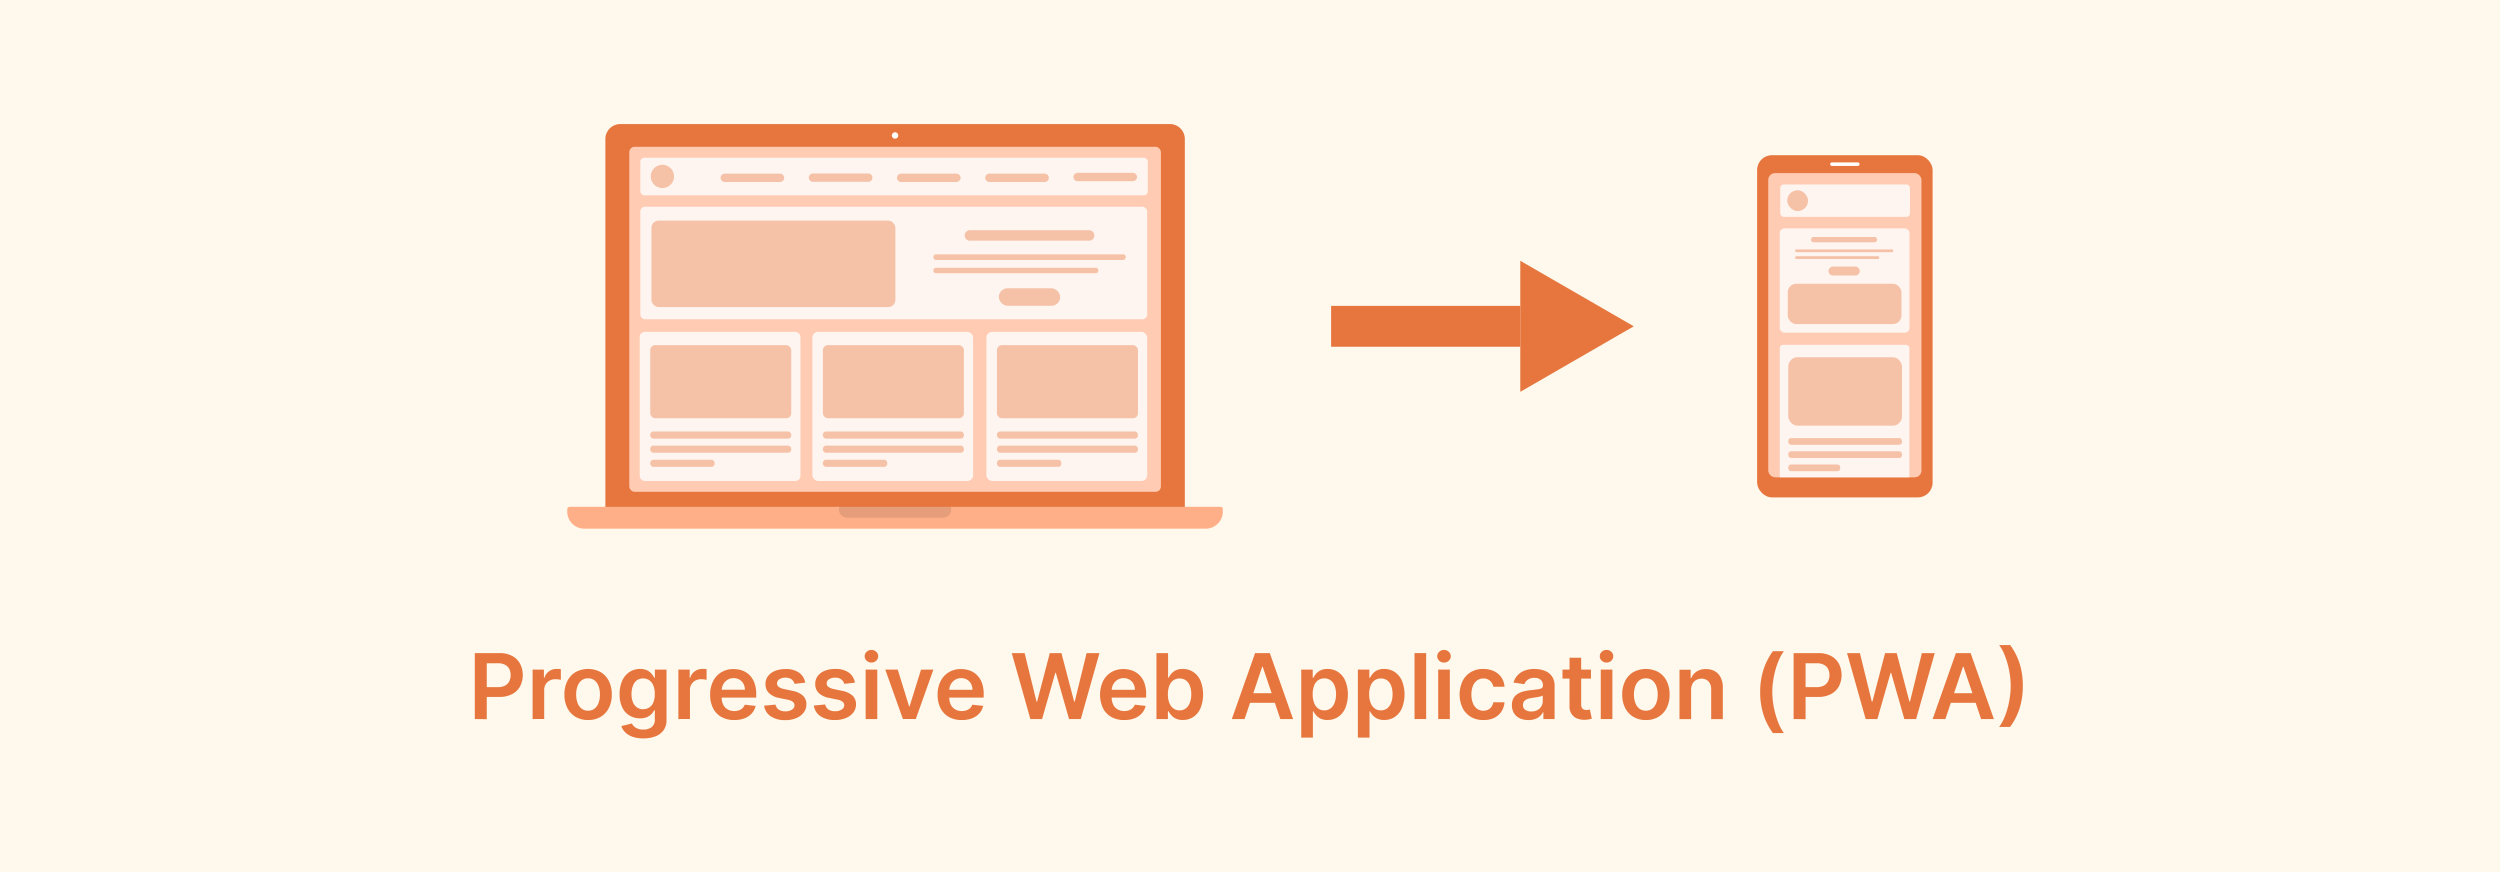 <svg xmlns="http://www.w3.org/2000/svg" viewBox="0 0 860 300"><defs><style>.a{fill:#fef9ec;}.b,.f{fill:#e6763e;}.c{fill:#ffcbb3;}.d,.e{fill:#fff;}.e{opacity:0.8;}.f,.g{opacity:0.4;}.h{fill:#ffaf87;}.i{opacity:0.1;}</style></defs><rect class="a" width="860" height="300"/><path class="b" d="M163.33,247.35V224.67h8.51a9,9,0,0,1,4.39,1,6.55,6.55,0,0,1,2.69,2.68,8.64,8.64,0,0,1,0,7.74,6.56,6.56,0,0,1-2.71,2.66,9.17,9.17,0,0,1-4.42,1h-5.64v-3.38h5.09a5.24,5.24,0,0,0,2.5-.53,3.46,3.46,0,0,0,1.45-1.46,4.74,4.74,0,0,0,.47-2.14,4.64,4.64,0,0,0-.47-2.13,3.31,3.31,0,0,0-1.46-1.43,5.3,5.3,0,0,0-2.52-.52h-3.76v19.25Z"/><path class="b" d="M183.22,247.35v-17h3.89v2.84h.18a4.2,4.2,0,0,1,1.6-2.28,4.35,4.35,0,0,1,2.6-.8c.22,0,.47,0,.74,0a5.26,5.26,0,0,1,.7.09v3.68a5.68,5.68,0,0,0-.81-.16,9.57,9.57,0,0,0-1.05-.07,4.1,4.1,0,0,0-2,.47,3.57,3.57,0,0,0-1.37,1.3,3.71,3.71,0,0,0-.5,1.92v10Z"/><path class="b" d="M202.31,247.69a8.26,8.26,0,0,1-4.32-1.1,7.44,7.44,0,0,1-2.83-3.07,10,10,0,0,1-1-4.61,10.14,10.14,0,0,1,1-4.62,7.46,7.46,0,0,1,2.83-3.08,9.11,9.11,0,0,1,8.64,0,7.46,7.46,0,0,1,2.83,3.08,10.14,10.14,0,0,1,1,4.62,10,10,0,0,1-1,4.61,7.44,7.44,0,0,1-2.83,3.07A8.26,8.26,0,0,1,202.31,247.69Zm0-3.22a3.47,3.47,0,0,0,2.26-.74,4.45,4.45,0,0,0,1.36-2,8.28,8.28,0,0,0,.45-2.81,8.44,8.44,0,0,0-.45-2.83,4.5,4.5,0,0,0-1.36-2,3.42,3.42,0,0,0-2.26-.75,3.51,3.51,0,0,0-2.3.75,4.5,4.5,0,0,0-1.36,2,8.44,8.44,0,0,0-.45,2.83,8.28,8.28,0,0,0,.45,2.81,4.45,4.45,0,0,0,1.36,2A3.56,3.56,0,0,0,202.33,244.47Z"/><path class="b" d="M221.25,254a10.76,10.76,0,0,1-3.71-.57,6.81,6.81,0,0,1-2.49-1.54,5.31,5.31,0,0,1-1.31-2.12l3.61-.88a4.08,4.08,0,0,0,.71.94,3.71,3.71,0,0,0,1.26.81,5.22,5.22,0,0,0,2,.33,4.69,4.69,0,0,0,2.82-.82,3.06,3.06,0,0,0,1.12-2.65V244.3h-.2a6.24,6.24,0,0,1-.9,1.27,4.84,4.84,0,0,1-1.56,1.1,6,6,0,0,1-2.43.44,6.87,6.87,0,0,1-3.55-.93,6.42,6.42,0,0,1-2.53-2.76,10.26,10.26,0,0,1-.94-4.63,10.8,10.8,0,0,1,.94-4.73,6.93,6.93,0,0,1,2.53-2.94,6.53,6.53,0,0,1,3.56-1,5.38,5.38,0,0,1,2.46.5,5,5,0,0,1,1.55,1.21,7.09,7.09,0,0,1,.87,1.32h.22v-2.81h4v17.29a5.89,5.89,0,0,1-1,3.56,6.3,6.3,0,0,1-2.85,2.13A11.19,11.19,0,0,1,221.25,254Zm0-10.06a3.71,3.71,0,0,0,2.18-.62,3.82,3.82,0,0,0,1.36-1.78,7.51,7.51,0,0,0,.46-2.79,7.77,7.77,0,0,0-.46-2.81,4,4,0,0,0-1.35-1.88,3.91,3.91,0,0,0-4.42,0A4.16,4.16,0,0,0,217.7,236a7.59,7.59,0,0,0-.46,2.75,7.37,7.37,0,0,0,.46,2.73,4,4,0,0,0,1.36,1.82A3.75,3.75,0,0,0,221.28,244Z"/><path class="b" d="M233.36,247.35v-17h3.89v2.84h.17a4.25,4.25,0,0,1,1.6-2.28,4.38,4.38,0,0,1,2.6-.8c.22,0,.47,0,.75,0a4.88,4.88,0,0,1,.69.09v3.68a5.79,5.79,0,0,0-.8-.16,9.92,9.92,0,0,0-1.06-.07,4.13,4.13,0,0,0-2,.47,3.54,3.54,0,0,0-1.36,1.3,3.62,3.62,0,0,0-.5,1.92v10Z"/><path class="b" d="M252.56,247.69a8.74,8.74,0,0,1-4.42-1.07,7.16,7.16,0,0,1-2.85-3,10,10,0,0,1-1-4.63,10.27,10.27,0,0,1,1-4.62,7.61,7.61,0,0,1,2.81-3.1,8,8,0,0,1,4.24-1.11,8.92,8.92,0,0,1,3,.5,7,7,0,0,1,2.48,1.56,7.25,7.25,0,0,1,1.7,2.67,10.89,10.89,0,0,1,.62,3.86v1.23h-14v-2.7h10.11a4.41,4.41,0,0,0-.5-2.05,3.67,3.67,0,0,0-1.36-1.43,3.92,3.92,0,0,0-2-.52,4,4,0,0,0-2.16.59,4.25,4.25,0,0,0-1.45,1.56,4.46,4.46,0,0,0-.52,2.09v2.36a5.58,5.58,0,0,0,.54,2.55,3.82,3.82,0,0,0,1.52,1.61,4.43,4.43,0,0,0,2.28.56,4.64,4.64,0,0,0,1.58-.25,3.3,3.3,0,0,0,1.23-.73,3.14,3.14,0,0,0,.79-1.21l3.75.42a5.92,5.92,0,0,1-1.35,2.59,6.61,6.61,0,0,1-2.53,1.7A9.65,9.65,0,0,1,252.56,247.69Z"/><path class="b" d="M277,234.84l-3.66.4a3.06,3.06,0,0,0-.53-1.05,2.84,2.84,0,0,0-1-.78,3.7,3.7,0,0,0-1.57-.3,3.81,3.81,0,0,0-2.1.54,1.6,1.6,0,0,0-.84,1.41,1.51,1.51,0,0,0,.55,1.21,4.57,4.57,0,0,0,1.86.76l2.9.62a7.37,7.37,0,0,1,3.59,1.65,3.9,3.9,0,0,1,1.19,3,4.62,4.62,0,0,1-.93,2.83,6.12,6.12,0,0,1-2.57,1.91,9.59,9.59,0,0,1-3.76.69,8.65,8.65,0,0,1-5-1.32,5.2,5.2,0,0,1-2.27-3.66l3.91-.37a2.71,2.71,0,0,0,1.13,1.73,3.84,3.84,0,0,0,2.25.59,4,4,0,0,0,2.29-.59,1.71,1.71,0,0,0,.87-1.45,1.5,1.5,0,0,0-.55-1.2,4,4,0,0,0-1.74-.74l-2.9-.6a6.86,6.86,0,0,1-3.62-1.73,4.19,4.19,0,0,1-1.17-3.07,4.4,4.4,0,0,1,.86-2.73,5.67,5.67,0,0,1,2.43-1.8,9.51,9.51,0,0,1,3.59-.63,7.78,7.78,0,0,1,4.72,1.27A5.39,5.39,0,0,1,277,234.84Z"/><path class="b" d="M294.08,234.84l-3.65.4a3.09,3.09,0,0,0-.54-1.05,2.8,2.8,0,0,0-1-.78,3.74,3.74,0,0,0-1.58-.3,3.86,3.86,0,0,0-2.1.54,1.59,1.59,0,0,0-.83,1.41,1.45,1.45,0,0,0,.55,1.21,4.58,4.58,0,0,0,1.85.76l2.9.62a7.46,7.46,0,0,1,3.6,1.65,4,4,0,0,1,1.19,3,4.63,4.63,0,0,1-.94,2.83A6.09,6.09,0,0,1,291,247a9.64,9.64,0,0,1-3.77.69,8.68,8.68,0,0,1-5-1.32,5.23,5.23,0,0,1-2.27-3.66l3.91-.37a2.79,2.79,0,0,0,1.13,1.73,3.88,3.88,0,0,0,2.25.59,4,4,0,0,0,2.3-.59,1.71,1.71,0,0,0,.87-1.45,1.51,1.51,0,0,0-.56-1.2,3.94,3.94,0,0,0-1.73-.74l-2.91-.6a6.86,6.86,0,0,1-3.62-1.73,4.18,4.18,0,0,1-1.16-3.07,4.34,4.34,0,0,1,.86-2.73,5.69,5.69,0,0,1,2.42-1.8,9.56,9.56,0,0,1,3.6-.63,7.77,7.77,0,0,1,4.71,1.27A5.35,5.35,0,0,1,294.08,234.84Z"/><path class="b" d="M299.78,227.92a2.35,2.35,0,0,1-1.65-.63,2.06,2.06,0,0,1-.68-1.54,2,2,0,0,1,.69-1.54,2.41,2.41,0,0,1,3.27,0,2.08,2.08,0,0,1,0,3.08A2.31,2.31,0,0,1,299.78,227.92Zm-2,19.43v-17h4v17Z"/><path class="b" d="M321.09,230.34l-6.06,17H310.6l-6.06-17h4.28L312.73,243h.17l3.93-12.64Z"/><path class="b" d="M330.8,247.69a8.73,8.73,0,0,1-4.41-1.07,7.16,7.16,0,0,1-2.85-3,10,10,0,0,1-1-4.63,10.14,10.14,0,0,1,1-4.62,7.61,7.61,0,0,1,2.81-3.1,7.93,7.93,0,0,1,4.24-1.11,8.92,8.92,0,0,1,3,.5,7,7,0,0,1,2.48,1.56,7.25,7.25,0,0,1,1.7,2.67,10.89,10.89,0,0,1,.62,3.86v1.23H324.42v-2.7h10.11a4.41,4.41,0,0,0-.5-2.05,3.67,3.67,0,0,0-1.36-1.43,3.92,3.92,0,0,0-2-.52,4,4,0,0,0-2.16.59,4.25,4.25,0,0,0-1.45,1.56,4.35,4.35,0,0,0-.52,2.09v2.36a5.58,5.58,0,0,0,.54,2.55,3.82,3.82,0,0,0,1.52,1.61,4.43,4.43,0,0,0,2.28.56,4.64,4.64,0,0,0,1.58-.25,3.3,3.3,0,0,0,1.23-.73,3.14,3.14,0,0,0,.79-1.21l3.74.42a5.8,5.8,0,0,1-1.34,2.59,6.61,6.61,0,0,1-2.53,1.7A9.67,9.67,0,0,1,330.8,247.69Z"/><path class="b" d="M354.45,247.35l-6.4-22.68h4.42l4.09,16.67h.21l4.36-16.67h4l4.37,16.68h.2l4.09-16.68h4.42l-6.41,22.68h-4.05l-4.54-15.91h-.18l-4.55,15.91Z"/><path class="b" d="M386.69,247.69a8.74,8.74,0,0,1-4.42-1.07,7.28,7.28,0,0,1-2.85-3,11.14,11.14,0,0,1,0-9.25,7.54,7.54,0,0,1,2.81-3.1,7.91,7.91,0,0,1,4.24-1.11,8.82,8.82,0,0,1,3,.5,6.86,6.86,0,0,1,2.48,1.56,7.25,7.25,0,0,1,1.7,2.67,10.67,10.67,0,0,1,.62,3.86v1.23H380.31v-2.7h10.1a4.29,4.29,0,0,0-.5-2.05,3.6,3.6,0,0,0-1.36-1.43,3.89,3.89,0,0,0-2-.52,4,4,0,0,0-2.16.59,4.15,4.15,0,0,0-1.44,1.56,4.35,4.35,0,0,0-.53,2.09v2.36a5.58,5.58,0,0,0,.54,2.55,3.88,3.88,0,0,0,1.52,1.61,4.43,4.43,0,0,0,2.28.56,4.65,4.65,0,0,0,1.59-.25,3.47,3.47,0,0,0,1.23-.73,3.12,3.12,0,0,0,.78-1.21l3.75.42a5.92,5.92,0,0,1-1.35,2.59,6.53,6.53,0,0,1-2.53,1.7A9.65,9.65,0,0,1,386.69,247.69Z"/><path class="b" d="M397.82,247.35V224.67h4v8.48H402a7.63,7.63,0,0,1,.87-1.32,4.86,4.86,0,0,1,1.53-1.21,5.35,5.35,0,0,1,2.46-.5,6.53,6.53,0,0,1,3.56,1,6.93,6.93,0,0,1,2.53,3,12.79,12.79,0,0,1,0,9.55,6.89,6.89,0,0,1-2.5,3,6.42,6.42,0,0,1-3.59,1,5.27,5.27,0,0,1-2.42-.49A4.72,4.72,0,0,1,402.9,246a7,7,0,0,1-.9-1.32h-.24v2.68Zm3.93-8.5a8.22,8.22,0,0,0,.47,2.89,4.35,4.35,0,0,0,1.37,1.93,3.41,3.41,0,0,0,2.16.69,3.5,3.5,0,0,0,2.23-.71,4.41,4.41,0,0,0,1.36-2,8.33,8.33,0,0,0,.46-2.84,8.17,8.17,0,0,0-.46-2.82,4.14,4.14,0,0,0-1.35-1.92,3.91,3.91,0,0,0-4.42,0,4.16,4.16,0,0,0-1.36,1.9A8.27,8.27,0,0,0,401.75,238.85Z"/><path class="b" d="M428.14,247.35h-4.39l8-22.68h5.07l8,22.68h-4.39l-6.06-18h-.17Zm.14-8.89h12v3.3h-12Z"/><path class="b" d="M447.62,253.73V230.34h3.95v2.81h.23a8.27,8.27,0,0,1,.87-1.32,4.86,4.86,0,0,1,1.53-1.21,5.41,5.41,0,0,1,2.46-.5,6.5,6.5,0,0,1,3.56,1,6.87,6.87,0,0,1,2.53,3,12.72,12.72,0,0,1,0,9.55,7,7,0,0,1-2.51,3,6.39,6.39,0,0,1-3.59,1,5.27,5.27,0,0,1-2.42-.49A4.83,4.83,0,0,1,452.7,246a7.57,7.57,0,0,1-.9-1.32h-.17v9.06Zm3.94-14.88a8,8,0,0,0,.47,2.89,4.26,4.26,0,0,0,1.36,1.93,3.43,3.43,0,0,0,2.17.69,3.49,3.49,0,0,0,2.22-.71,4.41,4.41,0,0,0,1.36-2,8.1,8.1,0,0,0,.46-2.84,7.94,7.94,0,0,0-.46-2.82,4.14,4.14,0,0,0-1.35-1.92,3.5,3.5,0,0,0-2.23-.7,3.54,3.54,0,0,0-2.19.67A4.08,4.08,0,0,0,452,236,8,8,0,0,0,451.56,238.85Z"/><path class="b" d="M467.11,253.73V230.34h3.94v2.81h.24a7.09,7.09,0,0,1,.87-1.32,4.86,4.86,0,0,1,1.53-1.21,5.35,5.35,0,0,1,2.46-.5,6.53,6.53,0,0,1,3.56,1,6.93,6.93,0,0,1,2.53,3,12.79,12.79,0,0,1,0,9.55,7,7,0,0,1-2.5,3,6.42,6.42,0,0,1-3.59,1,5.31,5.31,0,0,1-2.43-.49,4.79,4.79,0,0,1-1.54-1.17,7,7,0,0,1-.9-1.32h-.17v9.06ZM471,238.85a8.22,8.22,0,0,0,.47,2.89,4.35,4.35,0,0,0,1.37,1.93,3.41,3.41,0,0,0,2.16.69,3.5,3.5,0,0,0,2.23-.71,4.31,4.31,0,0,0,1.35-2,8.1,8.1,0,0,0,.46-2.84,8.18,8.18,0,0,0-.45-2.82,4.14,4.14,0,0,0-1.35-1.92,3.91,3.91,0,0,0-4.42,0,4.16,4.16,0,0,0-1.36,1.9A8,8,0,0,0,471,238.85Z"/><path class="b" d="M490.6,224.67v22.68h-4V224.67Z"/><path class="b" d="M496.74,227.92a2.32,2.32,0,0,1-1.64-.63,2.06,2.06,0,0,1,0-3.08,2.32,2.32,0,0,1,1.64-.64,2.26,2.26,0,0,1,1.63.64,2.06,2.06,0,0,1,0,3.08A2.3,2.3,0,0,1,496.74,227.92Zm-2,19.43v-17h4v17Z"/><path class="b" d="M510.28,247.69a8.23,8.23,0,0,1-4.37-1.12,7.46,7.46,0,0,1-2.81-3.1,11,11,0,0,1,0-9.14,7.49,7.49,0,0,1,2.82-3.1,8.11,8.11,0,0,1,4.31-1.11,8.46,8.46,0,0,1,3.68.76,6.21,6.21,0,0,1,3.64,5.35h-3.84a3.66,3.66,0,0,0-1.1-2,3.23,3.23,0,0,0-2.32-.83,3.64,3.64,0,0,0-2.16.66,4.32,4.32,0,0,0-1.45,1.89,7.68,7.68,0,0,0-.51,2.95,7.84,7.84,0,0,0,.51,3,4.38,4.38,0,0,0,1.43,1.92,3.66,3.66,0,0,0,2.18.67,3.57,3.57,0,0,0,1.59-.34,3.1,3.1,0,0,0,1.18-1,3.79,3.79,0,0,0,.65-1.56h3.84a6.69,6.69,0,0,1-1.07,3.19,6.32,6.32,0,0,1-2.5,2.18A8.35,8.35,0,0,1,510.28,247.69Z"/><path class="b" d="M525.76,247.7a7.13,7.13,0,0,1-2.91-.58,4.64,4.64,0,0,1-2-1.73,5,5,0,0,1-.75-2.81,4.85,4.85,0,0,1,.53-2.38,4.2,4.2,0,0,1,1.45-1.51,7.46,7.46,0,0,1,2.08-.86,18.2,18.2,0,0,1,2.4-.42c1-.11,1.8-.2,2.42-.29a3.46,3.46,0,0,0,1.36-.39,1,1,0,0,0,.43-.85v-.07a2.51,2.51,0,0,0-.75-1.94,3,3,0,0,0-2.13-.68,3.82,3.82,0,0,0-2.34.64,3.16,3.16,0,0,0-1.15,1.52l-3.75-.54a6.11,6.11,0,0,1,1.46-2.59,6.4,6.4,0,0,1,2.5-1.58,9.59,9.59,0,0,1,3.25-.52,10.19,10.19,0,0,1,2.45.29,6.91,6.91,0,0,1,2.23.94,4.92,4.92,0,0,1,1.62,1.79,5.87,5.87,0,0,1,.62,2.83v11.38h-3.86V245h-.13a5,5,0,0,1-1,1.32,5,5,0,0,1-1.65,1A6.76,6.76,0,0,1,525.76,247.7Zm1-2.95a4.34,4.34,0,0,0,2.1-.48,3.5,3.5,0,0,0,1.36-1.28,3.22,3.22,0,0,0,.49-1.74v-2a2.06,2.06,0,0,1-.64.28,9.84,9.84,0,0,1-1,.24l-1.1.17-.94.14a7.3,7.3,0,0,0-1.61.39,2.9,2.9,0,0,0-1.12.77,2,2,0,0,0-.41,1.27,1.92,1.92,0,0,0,.81,1.68A3.57,3.57,0,0,0,526.8,244.75Z"/><path class="b" d="M547.29,230.34v3.1H537.5v-3.1Zm-7.37-4.08h4v16a2.41,2.41,0,0,0,.25,1.23,1.24,1.24,0,0,0,.66.58,2.38,2.38,0,0,0,.91.16,3.69,3.69,0,0,0,.69-.06,3.84,3.84,0,0,0,.48-.1l.68,3.14c-.22.07-.52.15-.92.24a7.88,7.88,0,0,1-1.44.16,6.6,6.6,0,0,1-2.72-.46,4.21,4.21,0,0,1-1.91-1.57,4.64,4.64,0,0,1-.69-2.66Z"/><path class="b" d="M552.66,227.92a2.35,2.35,0,0,1-1.65-.63,2.06,2.06,0,0,1-.68-1.54,2,2,0,0,1,.69-1.54,2.3,2.3,0,0,1,1.64-.64,2.28,2.28,0,0,1,1.63.64,2.08,2.08,0,0,1,0,3.08A2.31,2.31,0,0,1,552.66,227.92Zm-2,19.43v-17h4v17Z"/><path class="b" d="M566.19,247.69a8.26,8.26,0,0,1-4.32-1.1,7.5,7.5,0,0,1-2.83-3.07,10.13,10.13,0,0,1-1-4.61,10.27,10.27,0,0,1,1-4.62,7.53,7.53,0,0,1,2.83-3.08,9.11,9.11,0,0,1,8.64,0,7.4,7.4,0,0,1,2.83,3.08,10.14,10.14,0,0,1,1,4.62,10,10,0,0,1-1,4.61,7.37,7.37,0,0,1-2.83,3.07A8.21,8.21,0,0,1,566.19,247.69Zm0-3.22a3.49,3.49,0,0,0,2.26-.74,4.51,4.51,0,0,0,1.35-2,8.28,8.28,0,0,0,.45-2.81,8.44,8.44,0,0,0-.45-2.83,4.57,4.57,0,0,0-1.35-2,3.44,3.44,0,0,0-2.26-.75,3.5,3.5,0,0,0-2.3.75,4.42,4.42,0,0,0-1.36,2,8.44,8.44,0,0,0-.45,2.83,8.28,8.28,0,0,0,.45,2.81,4.37,4.37,0,0,0,1.36,2A3.55,3.55,0,0,0,566.22,244.47Z"/><path class="b" d="M581.75,237.38v10h-4v-17h3.83v2.89h.2a4.86,4.86,0,0,1,1.88-2.27,5.72,5.72,0,0,1,3.19-.84,6.11,6.11,0,0,1,3.08.75,5.11,5.11,0,0,1,2,2.18,7.41,7.41,0,0,1,.72,3.47v10.83h-4V237.14a3.79,3.79,0,0,0-.88-2.67,3.14,3.14,0,0,0-2.43-1,3.68,3.68,0,0,0-1.87.46,3.12,3.12,0,0,0-1.27,1.32A4.36,4.36,0,0,0,581.75,237.38Z"/><path class="b" d="M605.5,238.1a25,25,0,0,1,1.1-7.63,22,22,0,0,1,3.28-6.45h3.78a14,14,0,0,0-1.57,2.69,24,24,0,0,0-1.27,3.48,30.23,30.23,0,0,0-.84,3.92,25.92,25.92,0,0,0-.31,4,29.34,29.34,0,0,0,2,10.31,15.28,15.28,0,0,0,2,3.76h-3.78a21.9,21.9,0,0,1-3.28-6.44A25,25,0,0,1,605.5,238.1Z"/><path class="b" d="M617,247.35V224.67h8.51a9,9,0,0,1,4.39,1,6.55,6.55,0,0,1,2.69,2.68,8.64,8.64,0,0,1,0,7.74,6.56,6.56,0,0,1-2.71,2.66,9.17,9.17,0,0,1-4.42,1h-5.64v-3.38h5.09a5.24,5.24,0,0,0,2.5-.53,3.46,3.46,0,0,0,1.45-1.46,4.74,4.74,0,0,0,.47-2.14,4.64,4.64,0,0,0-.47-2.13,3.31,3.31,0,0,0-1.46-1.43,5.3,5.3,0,0,0-2.52-.52h-3.76v19.25Z"/><path class="b" d="M641.79,247.35l-6.4-22.68h4.42l4.09,16.67h.21l4.36-16.67h4l4.37,16.68h.2l4.09-16.68h4.42l-6.4,22.68h-4.06l-4.54-15.91h-.18l-4.55,15.91Z"/><path class="b" d="M669.21,247.35h-4.38l8-22.68h5.07l8,22.68H681.5l-6.06-18h-.18Zm.15-8.89h12v3.3h-12Z"/><path class="b" d="M695.85,236a25.39,25.39,0,0,1-1.1,7.63,22.15,22.15,0,0,1-3.28,6.44h-3.78a13.94,13.94,0,0,0,1.58-2.68,25.25,25.25,0,0,0,1.26-3.48,30.59,30.59,0,0,0,.84-3.92,27.23,27.23,0,0,0,.31-4,27.81,27.81,0,0,0-.53-5.32,28.83,28.83,0,0,0-1.43-5,15.36,15.36,0,0,0-2-3.77h3.78a22.15,22.15,0,0,1,3.28,6.44A25.41,25.41,0,0,1,695.85,236Z"/><rect class="b" x="604.45" y="53.39" width="60.37" height="117.71" rx="5.08"/><rect class="c" x="608.28" y="59.55" width="52.7" height="104.65" rx="2.35"/><path class="d" d="M639.06,57.09H630.2a.62.62,0,0,1-.62-.62h0a.61.61,0,0,1,.62-.61h8.86a.61.61,0,0,1,.62.61h0A.62.62,0,0,1,639.06,57.09Z"/><path class="e" d="M613.41,118.62h42.26a1.16,1.16,0,0,1,1.16,1.16v44.43a0,0,0,0,1,0,0H612.24a0,0,0,0,1,0,0V119.78A1.16,1.16,0,0,1,613.41,118.62Z"/><rect class="f" x="615.17" y="150.69" width="39.11" height="2.31" rx="0.94"/><rect class="f" x="615.17" y="155.23" width="39.11" height="2.31" rx="0.94"/><rect class="f" x="615.17" y="159.78" width="17.86" height="2.31" rx="0.94"/><rect class="f" x="615.17" y="122.89" width="39.11" height="23.55" rx="3.19"/><rect class="e" x="612.41" y="63.45" width="44.62" height="11.16" rx="1.2"/><rect class="f" x="614.8" y="65.44" width="7.17" height="7.17" rx="3.59"/><rect class="e" x="612.23" y="78.57" width="44.62" height="35.86" rx="1.57"/><g class="g"><path class="b" d="M650.76,86.75H618a.49.49,0,0,1-.48-.48h0a.48.48,0,0,1,.48-.48h32.81a.47.47,0,0,1,.48.48h0A.48.48,0,0,1,650.76,86.75Z"/></g><path class="f" d="M646,89.09H618a.48.48,0,0,1-.48-.48h0a.49.49,0,0,1,.48-.48h28a.48.48,0,0,1,.48.48h0A.47.47,0,0,1,646,89.09Z"/><g class="g"><path class="b" d="M644.81,83.36H623.9a.92.92,0,0,1-.92-.92h0a.92.92,0,0,1,.92-.92h20.91a.93.93,0,0,1,.93.92h0A.93.93,0,0,1,644.81,83.36Z"/></g><path class="f" d="M638.2,94.79h-7.69A1.55,1.55,0,0,1,629,93.25h0a1.55,1.55,0,0,1,1.54-1.54h7.69a1.54,1.54,0,0,1,1.54,1.54h0A1.55,1.55,0,0,1,638.2,94.79Z"/><rect class="f" x="614.99" y="97.61" width="39.11" height="13.87" rx="2.93"/><path class="b" d="M213.38,42.68H402.45a5.13,5.13,0,0,1,5.13,5.13V175.16a0,0,0,0,1,0,0H208.25a0,0,0,0,1,0,0V47.8A5.13,5.13,0,0,1,213.38,42.68Z"/><rect class="c" x="216.48" y="50.49" width="182.87" height="118.69" rx="1.83"/><rect class="e" x="220.27" y="54.25" width="174.58" height="12.95" rx="1.37"/><path class="f" d="M298.67,62.55h-19a1.44,1.44,0,0,1-1.44-1.44h0a1.44,1.44,0,0,1,1.44-1.44h19a1.43,1.43,0,0,1,1.44,1.44h0A1.43,1.43,0,0,1,298.67,62.55Z"/><path class="f" d="M329,62.61H310a1.44,1.44,0,0,1-1.44-1.44h0A1.43,1.43,0,0,1,310,59.73h19a1.44,1.44,0,0,1,1.44,1.44h0A1.45,1.45,0,0,1,329,62.61Z"/><g class="g"><path class="b" d="M268.33,62.61h-19a1.44,1.44,0,0,1-1.44-1.44h0a1.43,1.43,0,0,1,1.44-1.44h19a1.44,1.44,0,0,1,1.44,1.44h0A1.45,1.45,0,0,1,268.33,62.61Z"/></g><path class="f" d="M359.36,62.61h-19a1.44,1.44,0,0,1-1.44-1.44h0a1.43,1.43,0,0,1,1.44-1.44h19a1.44,1.44,0,0,1,1.44,1.44h0A1.45,1.45,0,0,1,359.36,62.61Z"/><path class="f" d="M389.7,62.33h-19a1.44,1.44,0,0,1-1.44-1.44h0a1.45,1.45,0,0,1,1.44-1.44h19a1.44,1.44,0,0,1,1.44,1.44h0A1.43,1.43,0,0,1,389.7,62.33Z"/><path class="f" d="M227.87,64.69h0a4,4,0,0,1-4-4h0a4,4,0,0,1,4-4h0a4,4,0,0,1,4,4h0A4,4,0,0,1,227.87,64.69Z"/><rect class="e" x="220.05" y="114.16" width="55.31" height="51.3" rx="1.73"/><rect class="f" x="223.68" y="148.42" width="48.51" height="2.47" rx="1.08"/><rect class="f" x="223.68" y="153.28" width="48.51" height="2.47" rx="1.08"/><rect class="f" x="223.68" y="158.14" width="22.15" height="2.47" rx="1.08"/><rect class="f" x="223.68" y="118.72" width="48.51" height="25.17" rx="1.73"/><rect class="e" x="279.45" y="114.16" width="55.31" height="51.3" rx="1.98"/><rect class="f" x="283.07" y="148.42" width="48.51" height="2.47" rx="1.08"/><rect class="f" x="283.07" y="153.28" width="48.51" height="2.47" rx="1.08"/><rect class="f" x="283.07" y="158.14" width="22.15" height="2.47" rx="1.08"/><rect class="f" x="283.07" y="118.72" width="48.51" height="25.17" rx="1.73"/><rect class="e" x="339.32" y="114.16" width="55.31" height="51.3" rx="1.98"/><rect class="f" x="342.95" y="148.42" width="48.51" height="2.47" rx="1.08"/><rect class="f" x="342.95" y="153.28" width="48.51" height="2.47" rx="1.08"/><rect class="f" x="342.95" y="158.14" width="22.15" height="2.47" rx="1.08"/><rect class="f" x="342.95" y="118.72" width="48.51" height="25.17" rx="1.73"/><rect class="e" x="220.27" y="71.11" width="174.36" height="38.72" rx="1.64"/><path class="f" d="M386.32,89.44H322a1,1,0,0,1-.94-1h0a.94.94,0,0,1,.94-.94h64.34a.94.94,0,0,1,.94.94h0A1,1,0,0,1,386.32,89.44Z"/><path class="f" d="M376.89,94H322a.94.94,0,0,1-.94-.94h0a.94.94,0,0,1,.94-.94h54.91a.94.94,0,0,1,.94.94h0A.94.94,0,0,1,376.89,94Z"/><path class="f" d="M374.65,82.8h-41A1.81,1.81,0,0,1,331.84,81h0a1.81,1.81,0,0,1,1.81-1.81h41A1.81,1.81,0,0,1,376.46,81h0A1.81,1.81,0,0,1,374.65,82.8Z"/><rect class="f" x="343.6" y="99.16" width="21.11" height="6.03" rx="3.02"/><rect class="f" x="224.09" y="75.89" width="83.92" height="29.75" rx="2.47"/><path class="h" d="M195.91,174.35h224a.73.73,0,0,1,.73.73V176a5.86,5.86,0,0,1-5.86,5.86H201a5.86,5.86,0,0,1-5.86-5.86v-.88a.73.73,0,0,1,.73-.73Z"/><path class="i" d="M288.58,175.26a2.83,2.83,0,0,0,2.82,2.83h33a2.83,2.83,0,0,0,2.83-2.83,2.76,2.76,0,0,0-.16-.91H288.73A3,3,0,0,0,288.58,175.26Z"/><path class="d" d="M309,46.6a1.1,1.1,0,1,1-1.1-1.1A1.1,1.1,0,0,1,309,46.6Z"/><polygon class="b" points="562.02 112.25 522.98 89.71 522.98 134.79 562.02 112.25"/><rect class="b" x="457.9" y="105.22" width="65.08" height="14.06"/></svg>